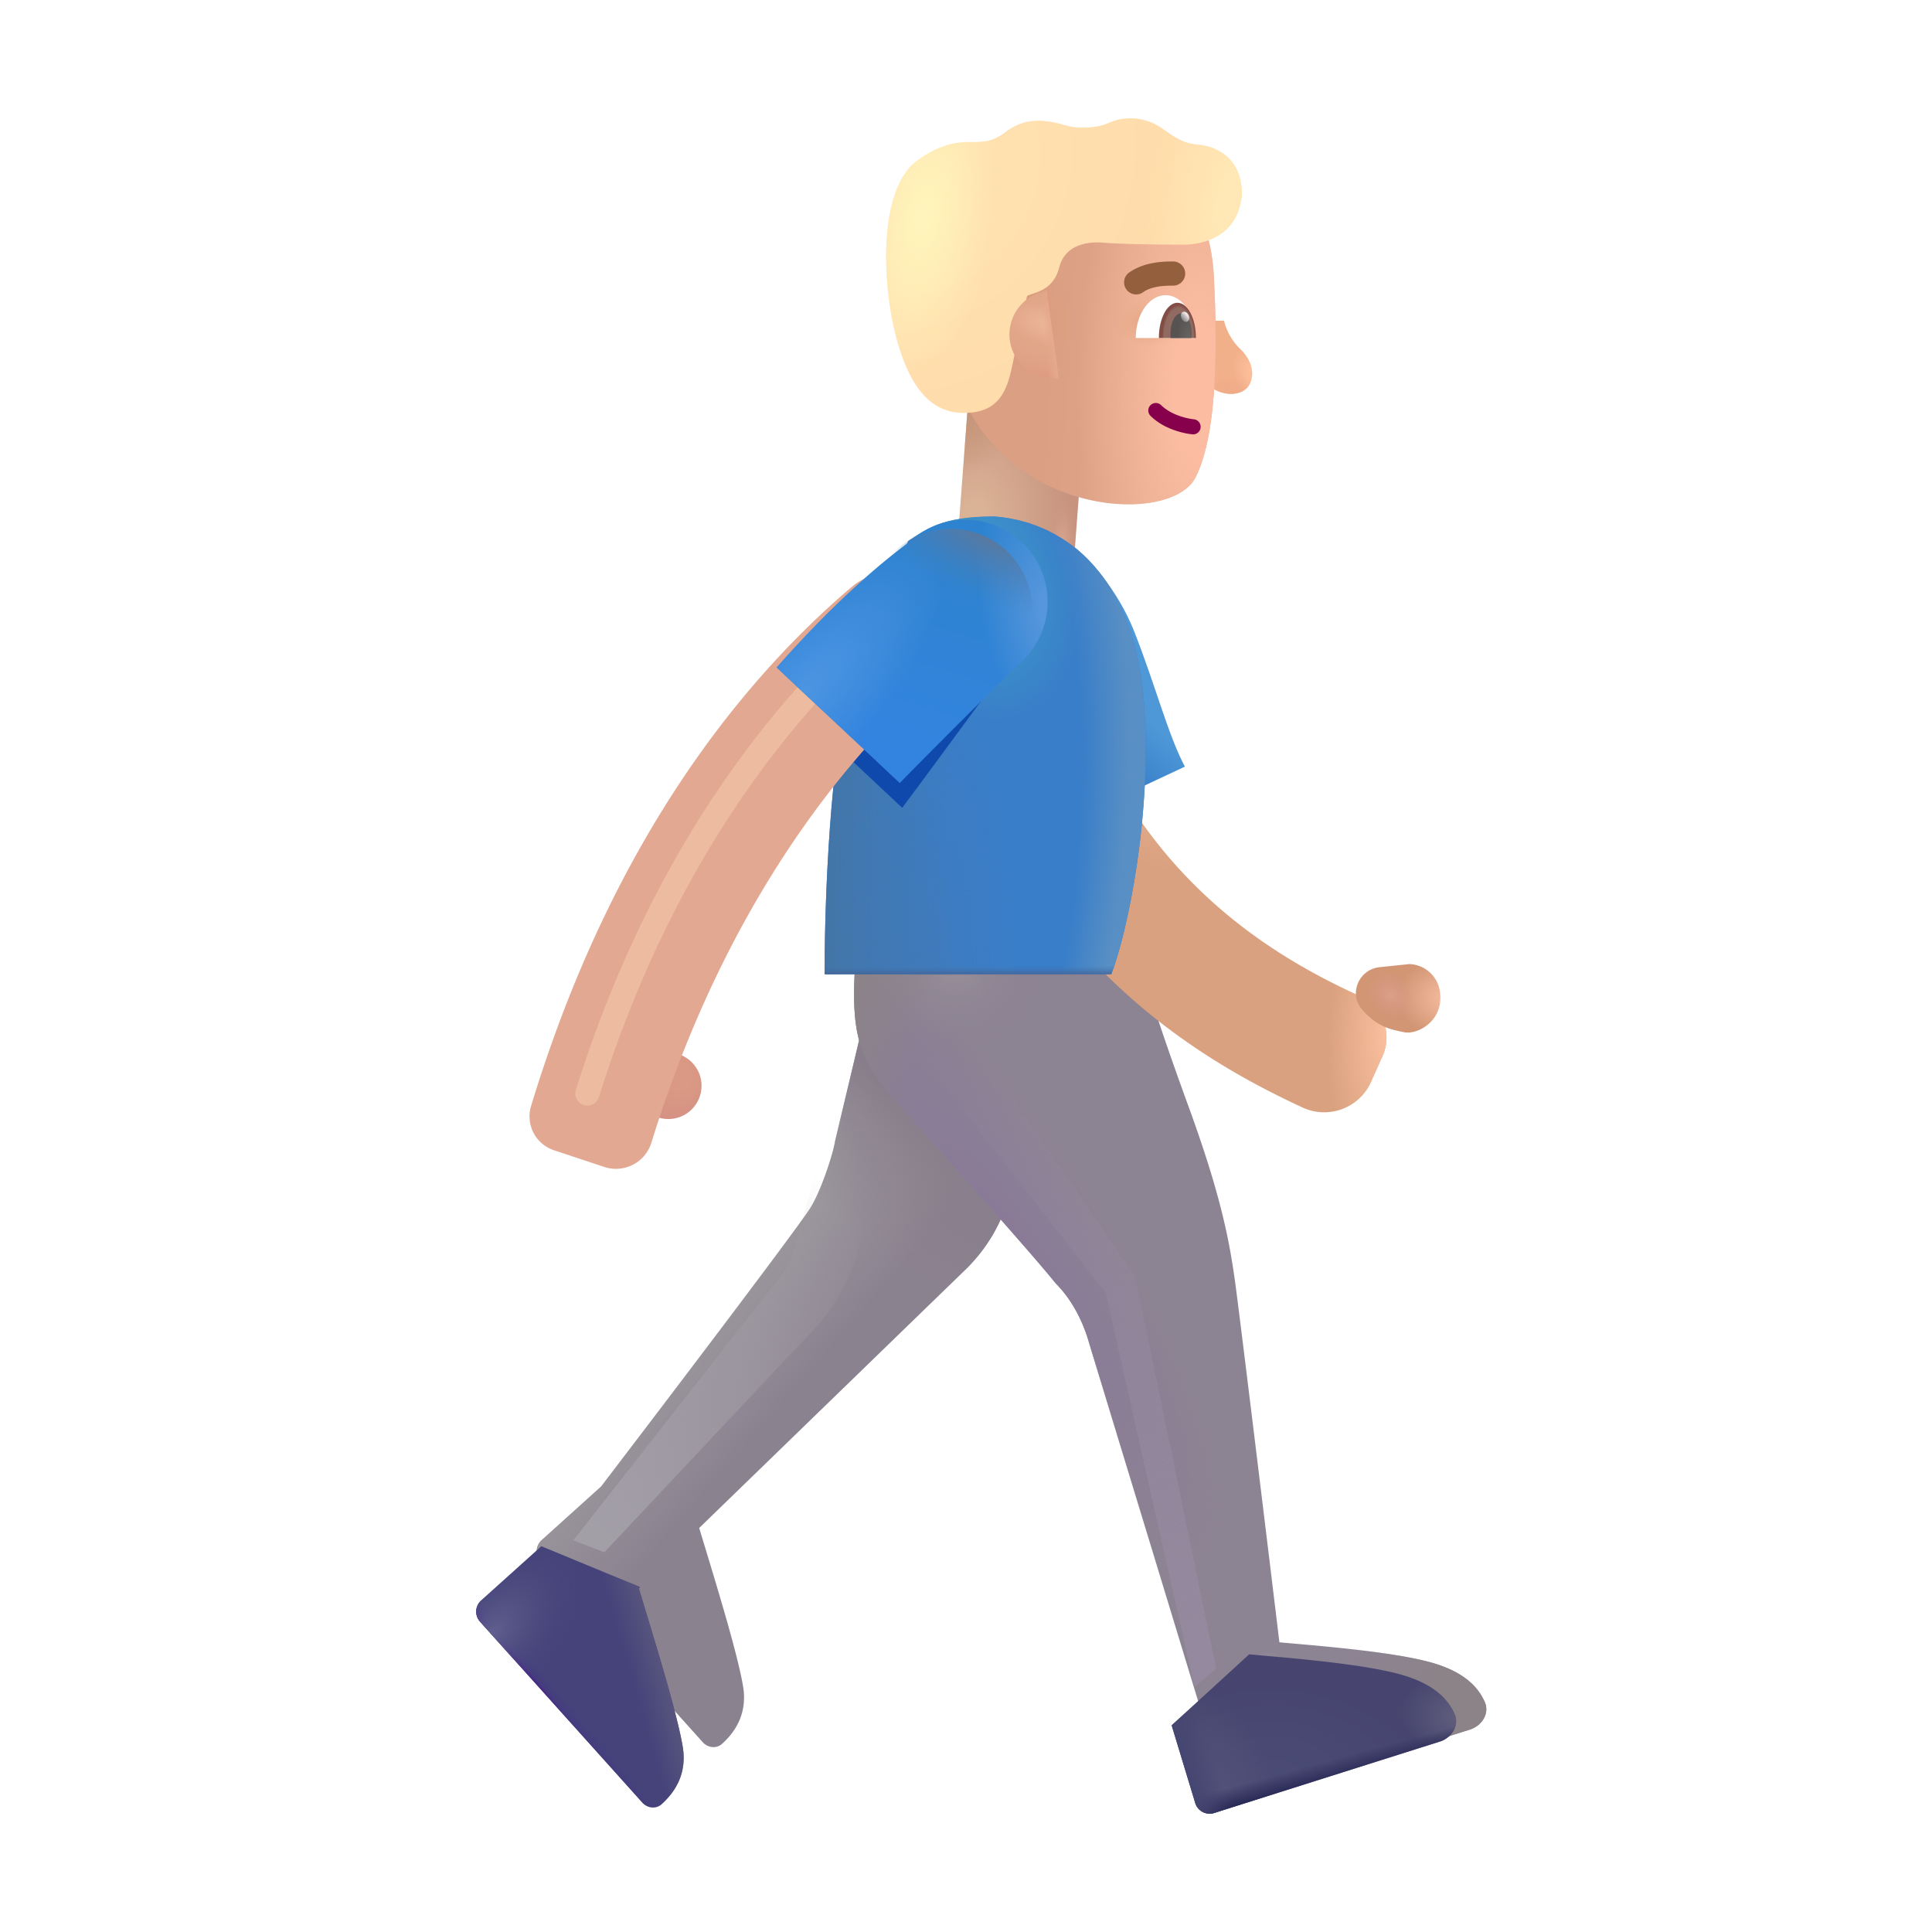 <svg xmlns="http://www.w3.org/2000/svg" fill="none" viewBox="0 0 32 32"><path fill="url(#svg-19e2f67a-3fe4-4cdd-9910-5c5c1f17c80f-a)" d="M0 0h1.946v3.44H0z" transform="scale(-1 1)rotate(-4.337 79.461 240.822)"/><path fill="url(#svg-72101e15-ee89-460e-9a97-8898ce6ef102-b)" d="M0 0h1.946v3.44H0z" transform="scale(-1 1)rotate(-4.337 79.461 240.822)"/><path fill="url(#svg-c64bfc0d-3ca2-4c7c-ba15-4800df4567ad-c)" d="M0 0h1.946v3.44H0z" transform="scale(-1 1)rotate(-4.337 79.461 240.822)"/><path fill="url(#svg-b8ace376-9baf-40e1-85de-3c32d752b03a-d)" d="M20.53 5.769a1 1 0 0 1-.257-.457h-.18v1.125c.215.136.523.115.614-.09.078-.176.02-.395-.176-.578"/><path fill="url(#svg-43f149d8-0713-434f-a0d8-f5ce078b2feb-e)" d="M20.53 5.769a1 1 0 0 1-.257-.457h-.18v1.125c.215.136.523.115.614-.09.078-.176.02-.395-.176-.578"/><g filter="url(#svg-5d1d00fc-8100-47c0-aec9-8343358dc461-f)"><path fill="url(#svg-a46953ef-a39f-4e77-8209-9010a7432b01-g)" d="M20.307 4.805c-.039-.801-.298-1.188-.42-1.3h-3.733l-.062 3.163c.866 2.122 3.511 2.213 3.906 1.445.395-.767.354-2.38.309-3.308"/><path fill="url(#svg-174aeb1e-b654-472b-b203-0e59794f5abe-h)" d="M20.307 4.805c-.039-.801-.298-1.188-.42-1.3h-3.733l-.062 3.163c.866 2.122 3.511 2.213 3.906 1.445.395-.767.354-2.38.309-3.308"/><path fill="url(#svg-6648bc83-04ee-4f87-a68f-d8d8808ec818-i)" d="M20.307 4.805c-.039-.801-.298-1.188-.42-1.3h-3.733l-.062 3.163c.866 2.122 3.511 2.213 3.906 1.445.395-.767.354-2.38.309-3.308"/><path fill="url(#svg-131304d8-2447-43ef-9810-3ea6699b1ba2-j)" d="M20.307 4.805c-.039-.801-.298-1.188-.42-1.3h-3.733l-.062 3.163c.866 2.122 3.511 2.213 3.906 1.445.395-.767.354-2.38.309-3.308"/></g><g filter="url(#svg-c84ce6af-ecf8-4e81-9ad8-bffa47528e99-k)"><path fill="url(#svg-d3e44a1b-88f1-4b91-9b4b-1d22eab0c6b2-l)" d="M19.668 4.052c.656 0 .969-.371 1-.836 0-.656-.501-.796-.695-.816-.22-.024-.305-.047-.61-.262a.9.9 0 0 0-.91-.098c-.148.07-.476.106-.71.035-.391-.117-.696-.113-.997.118-.209.16-.363.16-.613.16-.344 0-.636.154-.856.32-.657.497-.582 2.207-.257 3.168.31.92.777 1.027 1.168.992.47-.042.59-.398.66-.695.056-.238.2-.99.265-1.238.136-.062.431-.086.532-.473.1-.388.492-.432.757-.406.162.015.61.03 1.266.03"/><path fill="url(#svg-50ee35ca-5bea-4fb3-bea3-db97c4247788-m)" d="M19.668 4.052c.656 0 .969-.371 1-.836 0-.656-.501-.796-.695-.816-.22-.024-.305-.047-.61-.262a.9.9 0 0 0-.91-.098c-.148.07-.476.106-.71.035-.391-.117-.696-.113-.997.118-.209.16-.363.16-.613.16-.344 0-.636.154-.856.32-.657.497-.582 2.207-.257 3.168.31.92.777 1.027 1.168.992.47-.042.59-.398.66-.695.056-.238.2-.99.265-1.238.136-.062.431-.086.532-.473.1-.388.492-.432.757-.406.162.015.61.03 1.266.03"/><path fill="url(#svg-68f54356-9b38-42de-a40e-9b968f8bd918-n)" d="M19.668 4.052c.656 0 .969-.371 1-.836 0-.656-.501-.796-.695-.816-.22-.024-.305-.047-.61-.262a.9.9 0 0 0-.91-.098c-.148.07-.476.106-.71.035-.391-.117-.696-.113-.997.118-.209.16-.363.16-.613.16-.344 0-.636.154-.856.32-.657.497-.582 2.207-.257 3.168.31.92.777 1.027 1.168.992.47-.042.59-.398.66-.695.056-.238.2-.99.265-1.238.136-.062.431-.086.532-.473.1-.388.492-.432.757-.406.162.015.61.03 1.266.03"/></g><path fill="url(#svg-e8475efd-a531-462c-a40f-18f1c0e33568-o)" d="m17.536 6.26-.2-1.44a.727.727 0 0 0 .2 1.44"/><path fill="url(#svg-2e41e370-d630-4a48-848b-7a279c914a56-p)" d="m17.536 6.26-.2-1.44a.727.727 0 0 0 .2 1.44"/><path fill="url(#svg-17d97e2f-b811-4c7e-8863-92bebec11cb6-q)" d="m17.536 6.26-.2-1.44a.727.727 0 0 0 .2 1.44"/><g filter="url(#svg-fe77bdc6-8138-478f-a59d-a4377ab15737-r)"><path fill="url(#svg-50ad1c9f-a1a7-4deb-a939-ac2388bb1464-s)" d="m12.831 19.902.89-3.735h1.782c.052.615.152 2.216.29 3.516s-.493 2.031-.766 2.312l-4.446 4.313c.198.661.627 2.025.727 2.625.077.462-.145.768-.35.952-.094.083-.236.064-.319-.029l-2.688-2.995a.25.25 0 0 1 .02-.353l.985-.888c1.042-1.364 3.19-4.193 3.453-4.594.182-.276.391-.916.422-1.125"/><path fill="url(#svg-09700e8b-c32b-4462-8df3-fad158b1c81a-t)" d="m12.831 19.902.89-3.735h1.782c.052.615.152 2.216.29 3.516s-.493 2.031-.766 2.312l-4.446 4.313c.198.661.627 2.025.727 2.625.077.462-.145.768-.35.952-.094.083-.236.064-.319-.029l-2.688-2.995a.25.25 0 0 1 .02-.353l.985-.888c1.042-1.364 3.19-4.193 3.453-4.594.182-.276.391-.916.422-1.125"/><path fill="url(#svg-498ad24a-02fa-43c2-81d1-f358f059193c-u)" d="m12.831 19.902.89-3.735h1.782c.052.615.152 2.216.29 3.516s-.493 2.031-.766 2.312l-4.446 4.313c.198.661.627 2.025.727 2.625.077.462-.145.768-.35.952-.094.083-.236.064-.319-.029l-2.688-2.995a.25.25 0 0 1 .02-.353l.985-.888c1.042-1.364 3.19-4.193 3.453-4.594.182-.276.391-.916.422-1.125"/></g><g filter="url(#svg-255383b9-0ceb-4ab4-9f24-9a05a61e5f6e-v)"><path fill="#8C8393" d="M19.183 18.519c-.383-1.051-.716-2.029-.773-2.383h-4.742c-.1 1.375.144 1.712.773 2.422.693.781 2.172 2.43 2.54 2.894.35.35.5.79.554.98l2.262 7.43a.25.25 0 0 0 .315.166l3.737-1.182c.195-.062.326-.266.244-.453-.107-.244-.333-.499-.886-.656-.663-.187-1.943-.283-2.516-.335-.213-1.766-.66-5.432-.734-5.97-.094-.671-.227-1.413-.774-2.913"/><path fill="url(#svg-3aa2b896-dbb5-4666-a087-abda389067c0-w)" d="M19.183 18.519c-.383-1.051-.716-2.029-.773-2.383h-4.742c-.1 1.375.144 1.712.773 2.422.693.781 2.172 2.43 2.54 2.894.35.35.5.79.554.98l2.262 7.43a.25.25 0 0 0 .315.166l3.737-1.182c.195-.062.326-.266.244-.453-.107-.244-.333-.499-.886-.656-.663-.187-1.943-.283-2.516-.335-.213-1.766-.66-5.432-.734-5.97-.094-.671-.227-1.413-.774-2.913"/><path fill="url(#svg-74bbf990-eccb-4c43-9fa5-17846bc58ca2-x)" d="M19.183 18.519c-.383-1.051-.716-2.029-.773-2.383h-4.742c-.1 1.375.144 1.712.773 2.422.693.781 2.172 2.43 2.54 2.894.35.35.5.79.554.98l2.262 7.43a.25.25 0 0 0 .315.166l3.737-1.182c.195-.062.326-.266.244-.453-.107-.244-.333-.499-.886-.656-.663-.187-1.943-.283-2.516-.335-.213-1.766-.66-5.432-.734-5.97-.094-.671-.227-1.413-.774-2.913"/><path fill="url(#svg-d72f03da-1690-4e08-b066-ba390a30eaf4-y)" d="M19.183 18.519c-.383-1.051-.716-2.029-.773-2.383h-4.742c-.1 1.375.144 1.712.773 2.422.693.781 2.172 2.43 2.54 2.894.35.35.5.79.554.98l2.262 7.43a.25.25 0 0 0 .315.166l3.737-1.182c.195-.062.326-.266.244-.453-.107-.244-.333-.499-.886-.656-.663-.187-1.943-.283-2.516-.335-.213-1.766-.66-5.432-.734-5.97-.094-.671-.227-1.413-.774-2.913"/><path fill="url(#svg-031ebcde-fa7d-424a-b182-e1fc1d2f2c18-z)" d="M19.183 18.519c-.383-1.051-.716-2.029-.773-2.383h-4.742c-.1 1.375.144 1.712.773 2.422.693.781 2.172 2.43 2.54 2.894.35.35.5.79.554.98l2.262 7.43a.25.25 0 0 0 .315.166l3.737-1.182c.195-.062.326-.266.244-.453-.107-.244-.333-.499-.886-.656-.663-.187-1.943-.283-2.516-.335-.213-1.766-.66-5.432-.734-5.97-.094-.671-.227-1.413-.774-2.913"/><path fill="url(#svg-43b3fee9-edf0-4296-9f19-4cfefd9c329a-A)" d="M19.183 18.519c-.383-1.051-.716-2.029-.773-2.383h-4.742c-.1 1.375.144 1.712.773 2.422.693.781 2.172 2.43 2.54 2.894.35.35.5.79.554.98l2.262 7.43a.25.25 0 0 0 .315.166l3.737-1.182c.195-.062.326-.266.244-.453-.107-.244-.333-.499-.886-.656-.663-.187-1.943-.283-2.516-.335-.213-1.766-.66-5.432-.734-5.97-.094-.671-.227-1.413-.774-2.913"/></g><path fill="url(#svg-a2f16121-4d2a-43aa-ac4f-8a21a9d0776e-B)" d="m19.406 28.577.391 1.286a.25.25 0 0 0 .315.165l3.737-1.182c.195-.062.326-.266.244-.453-.107-.244-.333-.499-.886-.656-.59-.167-1.672-.261-2.306-.317l-.21-.019V27.4z"/><path fill="url(#svg-777fcefb-0612-48d1-9331-27988bd7c815-C)" d="m19.406 28.577.391 1.286a.25.25 0 0 0 .315.165l3.737-1.182c.195-.062.326-.266.244-.453-.107-.244-.333-.499-.886-.656-.59-.167-1.672-.261-2.306-.317l-.21-.019V27.4z"/><path fill="url(#svg-48563f6e-f558-4b66-9e22-c7be67514115-D)" d="m19.406 28.577.391 1.286a.25.25 0 0 0 .315.165l3.737-1.182c.195-.062.326-.266.244-.453-.107-.244-.333-.499-.886-.656-.59-.167-1.672-.261-2.306-.317l-.21-.019V27.4z"/><path fill="url(#svg-62288b4c-cf4c-48b4-b638-caa7e5981e5f-E)" d="m19.406 28.577.391 1.286a.25.25 0 0 0 .315.165l3.737-1.182c.195-.062.326-.266.244-.453-.107-.244-.333-.499-.886-.656-.59-.167-1.672-.261-2.306-.317l-.21-.019V27.4z"/><path fill="url(#svg-2197e042-ecf0-4707-a641-a49f4b8ddb5d-F)" d="m19.406 28.577.391 1.286a.25.25 0 0 0 .315.165l3.737-1.182c.195-.062.326-.266.244-.453-.107-.244-.333-.499-.886-.656-.59-.167-1.672-.261-2.306-.317l-.21-.019V27.4z"/><path fill="#45437A" d="m8.965 25.61 1.638.677-.022.02.107.355c.217.713.536 1.764.62 2.27.077.463-.145.769-.35.953-.094.083-.235.064-.319-.029l-2.687-2.995a.25.25 0 0 1 .018-.353l.986-.888z"/><path fill="url(#svg-ff5995af-e6aa-4fcc-9b93-037e92abe494-G)" d="m8.965 25.61 1.638.677-.022.02.107.355c.217.713.536 1.764.62 2.27.077.463-.145.769-.35.953-.094.083-.235.064-.319-.029l-2.687-2.995a.25.25 0 0 1 .018-.353l.986-.888z"/><path fill="url(#svg-d720a2d9-1591-443e-b60e-ff51da083e8e-H)" d="m8.965 25.61 1.638.677-.022.02.107.355c.217.713.536 1.764.62 2.27.077.463-.145.769-.35.953-.094.083-.235.064-.319-.029l-2.687-2.995a.25.25 0 0 1 .018-.353l.986-.888z"/><path fill="url(#svg-47c73fa4-2d01-40c8-809f-fe5bc190abf4-I)" d="m8.965 25.61 1.638.677-.022.02.107.355c.217.713.536 1.764.62 2.27.077.463-.145.769-.35.953-.094.083-.235.064-.319-.029l-2.687-2.995a.25.25 0 0 1 .018-.353l.986-.888z"/><g fill-rule="evenodd" clip-rule="evenodd" filter="url(#svg-665033e8-ab15-4628-93e0-6572ab425513-J)"><path fill="#D9A17F" d="M22.831 18.347a.85.85 0 0 0 1.13-.433l.19-.426a.755.755 0 0 0-.383-.992c-1.533-.704-4.023-2.15-4.983-5.93l-2.008.523c1.185 4.668 4.29 6.44 6.054 7.258"/><path fill="url(#svg-f3c31602-50bc-47b4-b3ce-787c37fef137-K)" d="M22.831 18.347a.85.85 0 0 0 1.13-.433l.19-.426a.755.755 0 0 0-.383-.992c-1.533-.704-4.023-2.15-4.983-5.93l-2.008.523c1.185 4.668 4.29 6.44 6.054 7.258"/><path fill="url(#svg-9db24a57-f564-4277-a754-d5e7639a61c4-L)" d="M22.831 18.347a.85.85 0 0 0 1.13-.433l.19-.426a.755.755 0 0 0-.383-.992c-1.533-.704-4.023-2.15-4.983-5.93l-2.008.523c1.185 4.668 4.29 6.44 6.054 7.258"/></g><path fill="url(#svg-19ea1581-eec0-4dff-b3fe-03c7a09b84f1-M)" d="M18.785 10.456c-.281-.712-.773-1.224-.985-1.39l.04 4.468 1.785-.836c-.278-.523-.488-1.351-.84-2.242"/><path fill="#397EC9" d="M16.476 8.554c-.89 0-1.136.215-1.433.406l-1.024 2.598c-.3 1.4-.364 3.635-.36 4.578h4.747c.258-.656.697-2.675.535-4.578-.164-1.93-1.207-2.903-2.465-3.004"/><path fill="url(#svg-16c1755f-4cac-4f37-a9ef-a2ebed1ad154-N)" d="M16.476 8.554c-.89 0-1.136.215-1.433.406l-1.024 2.598c-.3 1.4-.364 3.635-.36 4.578h4.747c.258-.656.697-2.675.535-4.578-.164-1.93-1.207-2.903-2.465-3.004"/><path fill="url(#svg-2aa6ba9b-76cf-4472-b0aa-556101206990-O)" d="M16.476 8.554c-.89 0-1.136.215-1.433.406l-1.024 2.598c-.3 1.4-.364 3.635-.36 4.578h4.747c.258-.656.697-2.675.535-4.578-.164-1.93-1.207-2.903-2.465-3.004"/><path fill="url(#svg-49a8cf2f-3f69-4449-9f55-8d3f3f54d42f-P)" d="M16.476 8.554c-.89 0-1.136.215-1.433.406l-1.024 2.598c-.3 1.4-.364 3.635-.36 4.578h4.747c.258-.656.697-2.675.535-4.578-.164-1.93-1.207-2.903-2.465-3.004"/><path fill="url(#svg-5ca96272-8679-412e-988d-399a07fc006c-Q)" d="M16.476 8.554c-.89 0-1.136.215-1.433.406l-1.024 2.598c-.3 1.4-.364 3.635-.36 4.578h4.747c.258-.656.697-2.675.535-4.578-.164-1.93-1.207-2.903-2.465-3.004"/><path fill="url(#svg-1ee64566-b477-4554-abbb-a452f83d0fd9-R)" d="M16.476 8.554c-.89 0-1.136.215-1.433.406l-1.024 2.598c-.3 1.4-.364 3.635-.36 4.578h4.747c.258-.656.697-2.675.535-4.578-.164-1.93-1.207-2.903-2.465-3.004"/><circle cx=".551" cy=".551" r=".551" fill="url(#svg-1644849e-1528-453e-9458-2d48fb9e85b1-S)" transform="matrix(-1 0 0 1 11.62 17.433)"/><g filter="url(#svg-966df9f4-7f6c-4567-af7b-74f09d492c79-T)"><path fill="#1049AC" d="M16.528 11.232c.31-.249.462-.639.462-1.067 0-.749-.185-1.16-.934-1.16a1.35 1.35 0 0 0-.883.327c-.95.691-1.789 1.591-2.27 2.134l2.04 1.914c.288-.383 1.069-1.445 1.585-2.149"/></g><g filter="url(#svg-1d5ca6bf-cf1d-4f80-a5e3-bfcbffd29681-U)"><path fill="#E2A891" fill-rule="evenodd" d="M10.164 19.18a.614.614 0 0 0 .776-.407c1.215-3.922 3.165-6.29 4.54-7.545.439-.4.517-1.082.13-1.53-.347-.402-.945-.473-1.349-.13-1.626 1.38-3.91 3.976-5.316 8.605a.59.59 0 0 0 .382.729z" clip-rule="evenodd"/></g><g filter="url(#svg-b10ca907-2aab-45a2-8bbb-28c4e7376eec-V)"><path stroke="#EDBB9F" stroke-linecap="round" stroke-width=".4" d="M14.213 10.644c-.969.906-3.156 3.218-4.484 7.468"/></g><g filter="url(#svg-12fc7573-c7fc-4019-8125-8e9d1e3eb4b3-W)"><path fill="url(#svg-44b08a23-597f-459c-8568-d8186f32d1ef-X)" d="M16.612 11.16a1.355 1.355 0 1 0-1.729-2.088c-.95.691-1.79 1.591-2.27 2.134l2.04 1.914c.307-.32 1.381-1.392 1.959-1.96"/><path fill="url(#svg-5a143891-e332-4b95-9d7b-36527dc3eeb2-Y)" d="M16.612 11.16a1.355 1.355 0 1 0-1.729-2.088c-.95.691-1.79 1.591-2.27 2.134l2.04 1.914c.307-.32 1.381-1.392 1.959-1.96"/><path fill="url(#svg-9e3623ab-a067-4de1-97b3-c1fadd63705b-Z)" d="M16.612 11.16a1.355 1.355 0 1 0-1.729-2.088c-.95.691-1.79 1.591-2.27 2.134l2.04 1.914c.307-.32 1.381-1.392 1.959-1.96"/></g><path fill="url(#svg-0403604e-68bc-4a3b-ba82-edf9d155ddbc-aa)" d="M16.612 11.16a1.355 1.355 0 1 0-1.729-2.088c-.95.691-1.79 1.591-2.27 2.134l2.04 1.914c.307-.32 1.381-1.392 1.959-1.96"/><path fill="url(#svg-d468563c-12c8-4213-b670-2eb7e53e964b-ab)" d="m23.343 15.968-.496.052a.435.435 0 0 0-.388.402.38.38 0 0 0 .076.267c.264.33.525.366.722.408.219.047.676-.192.59-.692a.53.53 0 0 0-.504-.437"/><path fill="url(#svg-cf8ea26e-53b8-4d58-8cad-dba8ef6aa9aa-ac)" d="m23.343 15.968-.496.052a.435.435 0 0 0-.388.402.38.38 0 0 0 .076.267c.264.33.525.366.722.408.219.047.676-.192.59-.692a.53.53 0 0 0-.504-.437"/><path fill="#86004C" fill-rule="evenodd" d="M19.055 6.712a.125.125 0 0 0 .002.177c.238.234.582.294.692.305a.125.125 0 1 0 .025-.249c-.093-.01-.366-.062-.542-.234a.125.125 0 0 0-.177.001" clip-rule="evenodd"/><path fill="#fff" d="M19.8 5.599h-.988c0-.392.221-.71.494-.71s.494.318.494.71"/><path fill="url(#svg-cb8edc5e-e655-4d8e-9415-021b2ccb2cbb-ad)" d="M19.195 5.599v-.004c0-.32.137-.58.307-.58s.306.26.306.58v.004z"/><path fill="url(#svg-b96188de-a3a8-43f4-b0f7-2b0b9080ee6f-ae)" d="M19.39 5.599a1 1 0 0 1-.003-.073c0-.185.078-.335.175-.335s.176.15.176.335a1 1 0 0 1-.004.073z"/><ellipse cx=".064" cy=".088" fill="url(#svg-bac83e14-873a-4067-9df0-62c6bfb38f7a-af)" rx=".064" ry=".088" transform="scale(-1 1)rotate(24.61 -21.608 -42.47)"/><g filter="url(#svg-8ed087af-c194-4697-8612-12a8c38961bc-ag)"><path fill="url(#svg-ea941fbb-461b-4a73-9d9d-08207bb907e2-ah)" d="m18.8 21.136 1.344 6.5-.36.312-1.468-6.53-3.015-3.876.703-.484z"/></g><g filter="url(#svg-2ae63805-c5b8-4ff0-b7c3-267641c57460-ai)"><path fill="url(#svg-393d42d5-5fc9-47d5-939e-023438519007-aj)" d="m12.972 21.084-3.476 4.428.514.198 3.485-3.708c.39-.415.654-.933.76-1.493l.19-1-.75-.773-.545 1.993q-.053.195-.178.355"/></g><g filter="url(#svg-e354eccc-f5a5-42bb-bebe-ed729cda38af-ak)"><path fill="#945F3D" fill-rule="evenodd" d="M19.03 4.742c.148-.106.364-.111.501-.111a.2.2 0 1 0 0-.4h-.01c-.128 0-.463 0-.723.186a.2.2 0 0 0 .233.325" clip-rule="evenodd"/></g><defs><radialGradient id="svg-19e2f67a-3fe4-4cdd-9910-5c5c1f17c80f-a" cx="0" cy="0" r="1" gradientTransform="matrix(-.052 -2.213 1.599 -.037 1.708 2.01)" gradientUnits="userSpaceOnUse"><stop offset=".116" stop-color="#DAB296"/><stop offset="1" stop-color="#C7937E"/></radialGradient><radialGradient id="svg-72101e15-ee89-460e-9a97-8898ce6ef102-b" cx="0" cy="0" r="1" gradientTransform="rotate(128.9 .926 .712)scale(.854 1.156)" gradientUnits="userSpaceOnUse"><stop stop-color="#C59679"/><stop offset="1" stop-color="#C59679" stop-opacity="0"/></radialGradient><radialGradient id="svg-c64bfc0d-3ca2-4c7c-ba15-4800df4567ad-c" cx="0" cy="0" r="1" gradientTransform="matrix(.011 -.869 .24 .003 .214 2.413)" gradientUnits="userSpaceOnUse"><stop stop-color="#DDA993"/><stop offset="1" stop-color="#CB9883" stop-opacity="0"/></radialGradient><radialGradient id="svg-b8ace376-9baf-40e1-85de-3c32d752b03a-d" cx="0" cy="0" r="1" gradientTransform="rotate(151.587 9.625 5.739)scale(.542 .765)" gradientUnits="userSpaceOnUse"><stop offset=".101" stop-color="#FEC19D"/><stop offset=".684" stop-color="#F2B08A"/></radialGradient><radialGradient id="svg-43f149d8-0713-434f-a0d8-f5ce078b2feb-e" cx="0" cy="0" r="1" gradientTransform="matrix(.12 -.292 .438 .18 20.417 6.523)" gradientUnits="userSpaceOnUse"><stop stop-color="#F0AA89"/><stop offset="1" stop-color="#F0AA89" stop-opacity="0"/></radialGradient><radialGradient id="svg-174aeb1e-b654-472b-b203-0e59794f5abe-h" cx="0" cy="0" r="1" gradientTransform="matrix(.844 -.047 .057 1.029 17.16 5.503)" gradientUnits="userSpaceOnUse"><stop offset=".156" stop-color="#DD9C79"/><stop offset="1" stop-color="#DD9C79" stop-opacity="0"/></radialGradient><radialGradient id="svg-6648bc83-04ee-4f87-a68f-d8d8808ec818-i" cx="0" cy="0" r="1" gradientTransform="matrix(0 -5.188 2.016 0 20.056 6.69)" gradientUnits="userSpaceOnUse"><stop offset=".219" stop-color="#FBBCA1"/><stop offset="1" stop-color="#FBBCA1" stop-opacity="0"/></radialGradient><radialGradient id="svg-131304d8-2447-43ef-9810-3ea6699b1ba2-j" cx="0" cy="0" r="1" gradientTransform="matrix(0 .391 -.609 0 19.228 5.55)" gradientUnits="userSpaceOnUse"><stop offset=".155" stop-color="#E6AA86"/><stop offset="1" stop-color="#E6AA86" stop-opacity="0"/></radialGradient><radialGradient id="svg-d3e44a1b-88f1-4b91-9b4b-1d22eab0c6b2-l" cx="0" cy="0" r="1" gradientTransform="matrix(3.438 3.125 -3.544 3.898 15.285 2.841)" gradientUnits="userSpaceOnUse"><stop offset=".363" stop-color="#FFE0AF"/><stop offset="1" stop-color="#FFDAA9"/></radialGradient><radialGradient id="svg-50ee35ca-5bea-4fb3-bea3-db97c4247788-m" cx="0" cy="0" r="1" gradientTransform="matrix(-.395 2.683 -1.185 -.174 15.392 3.59)" gradientUnits="userSpaceOnUse"><stop offset=".106" stop-color="#FFF4BB"/><stop offset="1" stop-color="#FFF4BB" stop-opacity="0"/></radialGradient><radialGradient id="svg-68f54356-9b38-42de-a40e-9b968f8bd918-n" cx="0" cy="0" r="1" gradientTransform="matrix(-1.5 -.094 .184 -2.944 20.582 3.456)" gradientUnits="userSpaceOnUse"><stop offset=".218" stop-color="#FFE8B5"/><stop offset="1" stop-color="#FFE8B5" stop-opacity="0"/></radialGradient><radialGradient id="svg-e8475efd-a531-462c-a40f-18f1c0e33568-o" cx="0" cy="0" r="1" gradientTransform="rotate(-163.812 9.075 1.457)scale(.757 .369)" gradientUnits="userSpaceOnUse"><stop offset=".17" stop-color="#EBB497"/><stop offset="1" stop-color="#E1A587"/></radialGradient><radialGradient id="svg-2e41e370-d630-4a48-848b-7a279c914a56-p" cx="0" cy="0" r="1" gradientTransform="rotate(100.843 6.575 9.715)scale(1.201 1.252)" gradientUnits="userSpaceOnUse"><stop offset=".556" stop-color="#E1A38B" stop-opacity="0"/><stop offset="1" stop-color="#DD9A7E"/></radialGradient><radialGradient id="svg-09700e8b-c32b-4462-8df3-fad158b1c81a-t" cx="0" cy="0" r="1" gradientTransform="matrix(-2.454 2.94 -5.967 -4.98 15.047 17.98)" gradientUnits="userSpaceOnUse"><stop offset=".434" stop-color="#887E8B"/><stop offset="1" stop-color="#887E8B" stop-opacity="0"/></radialGradient><radialGradient id="svg-498ad24a-02fa-43c2-81d1-f358f059193c-u" cx="0" cy="0" r="1" gradientTransform="rotate(143.616 4.56 12.022)scale(1.106 6.644)" gradientUnits="userSpaceOnUse"><stop offset=".043" stop-color="#695C75"/><stop offset="1" stop-color="#695C75" stop-opacity="0"/></radialGradient><radialGradient id="svg-3aa2b896-dbb5-4666-a087-abda389067c0-w" cx="0" cy="0" r="1" gradientTransform="rotate(-122.302 13.812 5.973)scale(6.082 1.602)" gradientUnits="userSpaceOnUse"><stop offset=".07" stop-color="#897998"/><stop offset="1" stop-color="#897998" stop-opacity="0"/></radialGradient><radialGradient id="svg-74bbf990-eccb-4c43-9fa5-17846bc58ca2-x" cx="0" cy="0" r="1" gradientTransform="matrix(0 1.422 -1.386 0 15.332 16.136)" gradientUnits="userSpaceOnUse"><stop stop-color="#99919A"/><stop offset="1" stop-color="#8C8393" stop-opacity="0"/></radialGradient><radialGradient id="svg-031ebcde-fa7d-424a-b182-e1fc1d2f2c18-z" cx="0" cy="0" r="1" gradientTransform="matrix(-.141 -.18 .646 -.505 20.027 28.05)" gradientUnits="userSpaceOnUse"><stop stop-color="#A19DA6"/><stop offset="1" stop-color="#A19DA6" stop-opacity="0"/></radialGradient><radialGradient id="svg-43b3fee9-edf0-4296-9f19-4cfefd9c329a-A" cx="0" cy="0" r="1" gradientTransform="matrix(-6.375 -1.812 4.675 -16.442 19.707 19.183)" gradientUnits="userSpaceOnUse"><stop offset=".802" stop-color="#8C8388" stop-opacity="0"/><stop offset="1" stop-color="#8C8388"/></radialGradient><radialGradient id="svg-a2f16121-4d2a-43aa-ac4f-8a21a9d0776e-B" cx="0" cy="0" r="1" gradientTransform="rotate(-86.497 26.208 3.453)scale(1.534 2.461)" gradientUnits="userSpaceOnUse"><stop stop-color="#4A4B75"/><stop offset="1" stop-color="#47456F"/></radialGradient><radialGradient id="svg-777fcefb-0612-48d1-9331-27988bd7c815-C" cx="0" cy="0" r="1" gradientTransform="matrix(-1.062 -.219 .151 -.735 24.27 28.464)" gradientUnits="userSpaceOnUse"><stop stop-color="#63617E"/><stop offset="1" stop-color="#63617E" stop-opacity="0"/></radialGradient><radialGradient id="svg-48563f6e-f558-4b66-9e22-c7be67514115-D" cx="0" cy="0" r="1" gradientTransform="matrix(-.594 -1.719 .848 -.293 20.254 29.698)" gradientUnits="userSpaceOnUse"><stop offset=".08" stop-color="#515279"/><stop offset="1" stop-color="#515279" stop-opacity="0"/></radialGradient><radialGradient id="svg-47c73fa4-2d01-40c8-809f-fe5bc190abf4-I" cx="0" cy="0" r="1" gradientTransform="rotate(-47.125 35.104 4.217)scale(1.998 1.105)" gradientUnits="userSpaceOnUse"><stop stop-color="#60618D"/><stop offset="1" stop-color="#46437B" stop-opacity="0"/></radialGradient><radialGradient id="svg-f3c31602-50bc-47b4-b3ce-787c37fef137-K" cx="0" cy="0" r="1" gradientTransform="matrix(-1.062 -.078 .178 -2.425 24.306 17.066)" gradientUnits="userSpaceOnUse"><stop stop-color="#FDC2A1"/><stop offset="1" stop-color="#FDC2A1" stop-opacity="0"/></radialGradient><radialGradient id="svg-9db24a57-f564-4277-a754-d5e7639a61c4-L" cx="0" cy="0" r="1" gradientTransform="rotate(49.185 -3.957 27.63)scale(2.271 1.055)" gradientUnits="userSpaceOnUse"><stop stop-color="#E9B08F"/><stop offset="1" stop-color="#E9B08F" stop-opacity="0"/></radialGradient><radialGradient id="svg-16c1755f-4cac-4f37-a9ef-a2ebed1ad154-N" cx="0" cy="0" r="1" gradientTransform="matrix(1.562 -.547 .763 2.18 16.129 9.669)" gradientUnits="userSpaceOnUse"><stop offset=".266" stop-color="#3D98C9"/><stop offset="1" stop-color="#3D98C9" stop-opacity="0"/></radialGradient><radialGradient id="svg-2aa6ba9b-76cf-4472-b0aa-556101206990-O" cx="0" cy="0" r="1" gradientTransform="rotate(-88.915 15.94 .202)scale(4.952 1.34)" gradientUnits="userSpaceOnUse"><stop stop-color="#407BBE"/><stop offset="1" stop-color="#407BBE" stop-opacity="0"/></radialGradient><radialGradient id="svg-49a8cf2f-3f69-4449-9f55-8d3f3f54d42f-P" cx="0" cy="0" r="1" gradientTransform="matrix(-3.652 0 0 -15.688 17.311 14.247)" gradientUnits="userSpaceOnUse"><stop offset=".436" stop-color="#4475A6" stop-opacity="0"/><stop offset="1" stop-color="#4475A6"/></radialGradient><radialGradient id="svg-5ca96272-8679-412e-988d-399a07fc006c-Q" cx="0" cy="0" r="1" gradientTransform="matrix(4.781 .781 -1.791 10.961 13.936 15.06)" gradientUnits="userSpaceOnUse"><stop offset=".781" stop-color="#588FC4" stop-opacity="0"/><stop offset=".931" stop-color="#588FC4"/></radialGradient><radialGradient id="svg-1644849e-1528-453e-9458-2d48fb9e85b1-S" cx="0" cy="0" r="1" gradientTransform="rotate(90 .008 .406)scale(.906)" gradientUnits="userSpaceOnUse"><stop offset=".256" stop-color="#DA9984"/><stop offset="1" stop-color="#D38E84"/></radialGradient><radialGradient id="svg-5a143891-e332-4b95-9d7b-36527dc3eeb2-Y" cx="0" cy="0" r="1" gradientTransform="matrix(-1.091 .203 -.421 -2.258 17.12 10.294)" gradientUnits="userSpaceOnUse"><stop offset=".12" stop-color="#5696DC"/><stop offset="1" stop-color="#5696DC" stop-opacity="0"/></radialGradient><radialGradient id="svg-9e3623ab-a067-4de1-97b3-c1fadd63705b-Z" cx="0" cy="0" r="1" gradientTransform="rotate(-47.002 19.9 -9.17)scale(3.162 1.213)" gradientUnits="userSpaceOnUse"><stop stop-color="#4D95E1"/><stop offset="1" stop-color="#4D95E1" stop-opacity="0"/></radialGradient><radialGradient id="svg-0403604e-68bc-4a3b-ba82-edf9d155ddbc-aa" cx="0" cy="0" r="1" gradientTransform="rotate(112.307 5.296 9.89)scale(1.235 2.753)" gradientUnits="userSpaceOnUse"><stop offset=".126" stop-color="#5B789D"/><stop offset="1" stop-color="#4080BE" stop-opacity="0"/></radialGradient><radialGradient id="svg-d468563c-12c8-4213-b670-2eb7e53e964b-ab" cx="0" cy="0" r="1" gradientTransform="rotate(-176.151 12.275 7.864)scale(.839 .665)" gradientUnits="userSpaceOnUse"><stop stop-color="#F7BEA1"/><stop offset="1" stop-color="#D29675"/></radialGradient><radialGradient id="svg-cf8ea26e-53b8-4d58-8cad-dba8ef6aa9aa-ac" cx="0" cy="0" r="1" gradientTransform="matrix(.33 .273 -.223 .269 23.04 16.484)" gradientUnits="userSpaceOnUse"><stop stop-color="#DC9F88"/><stop offset="1" stop-color="#D79687" stop-opacity="0"/></radialGradient><radialGradient id="svg-cb8edc5e-e655-4d8e-9415-021b2ccb2cbb-ad" cx="0" cy="0" r="1" gradientTransform="matrix(-.273 0 0 -.531 19.523 5.577)" gradientUnits="userSpaceOnUse"><stop offset=".895" stop-color="#916A62"/><stop offset="1" stop-color="#824D44"/></radialGradient><radialGradient id="svg-b96188de-a3a8-43f4-b0f7-2b0b9080ee6f-ae" cx="0" cy="0" r="1" gradientTransform="matrix(-.25 0 0 -.541 19.691 5.599)" gradientUnits="userSpaceOnUse"><stop stop-color="#666361"/><stop offset=".813" stop-color="#565352"/></radialGradient><linearGradient id="svg-a46953ef-a39f-4e77-8209-9010a7432b01-g" x1="17.472" x2="20.335" y1="6.245" y2="6.417" gradientUnits="userSpaceOnUse"><stop stop-color="#DB9F84"/><stop offset="1" stop-color="#E3AB8E"/></linearGradient><linearGradient id="svg-17d97e2f-b811-4c7e-8863-92bebec11cb6-q" x1="17.439" x2="17.291" y1="5.454" y2="5.466" gradientUnits="userSpaceOnUse"><stop stop-color="#E5A88D"/><stop offset="1" stop-color="#E4A88B" stop-opacity="0"/></linearGradient><linearGradient id="svg-50ad1c9f-a1a7-4deb-a939-ac2388bb1464-s" x1="14.027" x2="11.798" y1="22.839" y2="20.896" gradientUnits="userSpaceOnUse"><stop offset=".211" stop-color="#8B8290"/><stop offset="1" stop-color="#9F9C9F"/></linearGradient><linearGradient id="svg-d72f03da-1690-4e08-b066-ba390a30eaf4-y" x1="16.254" x2="16.254" y1="16.026" y2="16.37" gradientUnits="userSpaceOnUse"><stop offset=".136" stop-color="#817076"/><stop offset="1" stop-color="#817076" stop-opacity="0"/></linearGradient><linearGradient id="svg-62288b4c-cf4c-48b4-b638-caa7e5981e5f-E" x1="21.722" x2="21.637" y1="29.573" y2="29.261" gradientUnits="userSpaceOnUse"><stop stop-color="#282955"/><stop offset="1" stop-color="#282955" stop-opacity="0"/></linearGradient><linearGradient id="svg-2197e042-ecf0-4707-a641-a49f4b8ddb5d-F" x1="19.754" x2="20.332" y1="29.948" y2="29.73" gradientUnits="userSpaceOnUse"><stop offset=".064" stop-color="#444571"/><stop offset="1" stop-color="#444571" stop-opacity="0"/></linearGradient><linearGradient id="svg-ff5995af-e6aa-4fcc-9b93-037e92abe494-G" x1="11.144" x2="10.55" y1="27.933" y2="28.105" gradientUnits="userSpaceOnUse"><stop stop-color="#5A577E"/><stop offset="1" stop-color="#5A577E" stop-opacity="0"/></linearGradient><linearGradient id="svg-d720a2d9-1591-443e-b60e-ff51da083e8e-H" x1="9.019" x2="9.199" y1="28.007" y2="27.858" gradientUnits="userSpaceOnUse"><stop stop-color="#492D85"/><stop offset="0" stop-color="#443A80"/><stop offset="1" stop-color="#46437B" stop-opacity="0"/></linearGradient><linearGradient id="svg-19ea1581-eec0-4dff-b3fe-03c7a09b84f1-M" x1="18.66" x2="19.246" y1="12.833" y2="12.122" gradientUnits="userSpaceOnUse"><stop stop-color="#3981CA"/><stop offset="1" stop-color="#4E98D7"/></linearGradient><linearGradient id="svg-1ee64566-b477-4554-abbb-a452f83d0fd9-R" x1="15.941" x2="15.941" y1="16.169" y2="15.989" gradientUnits="userSpaceOnUse"><stop stop-color="#445B8B"/><stop offset="1" stop-color="#417AB5" stop-opacity="0"/></linearGradient><linearGradient id="svg-44b08a23-597f-459c-8568-d8186f32d1ef-X" x1="15.269" x2="14.16" y1="9.073" y2="12.527" gradientUnits="userSpaceOnUse"><stop offset=".118" stop-color="#2E83D0"/><stop offset="1" stop-color="#3384E0"/></linearGradient><linearGradient id="svg-bac83e14-873a-4067-9df0-62c6bfb38f7a-af" x1="-.007" x2=".179" y1=".05" y2=".11" gradientUnits="userSpaceOnUse"><stop stop-color="#fff"/><stop offset="1" stop-color="#fff" stop-opacity="0"/></linearGradient><linearGradient id="svg-ea941fbb-461b-4a73-9d9d-08207bb907e2-ah" x1="19.925" x2="15.3" y1="27.37" y2="17.23" gradientUnits="userSpaceOnUse"><stop stop-color="#94899E"/><stop offset="1" stop-color="#94899E" stop-opacity="0"/></linearGradient><linearGradient id="svg-393d42d5-5fc9-47d5-939e-023438519007-aj" x1="9.781" x2="14.092" y1="25.279" y2="19.907" gradientUnits="userSpaceOnUse"><stop stop-color="#A39FA7"/><stop offset="1" stop-color="#A39FA7" stop-opacity="0"/></linearGradient><filter id="svg-5d1d00fc-8100-47c0-aec9-8343358dc461-f" width="4.443" height="5.249" x="15.892" y="3.305" color-interpolation-filters="sRGB" filterUnits="userSpaceOnUse"><feFlood flood-opacity="0" result="BackgroundImageFix"/><feBlend in="SourceGraphic" in2="BackgroundImageFix" result="shape"/><feColorMatrix in="SourceAlpha" result="hardAlpha" values="0 0 0 0 0 0 0 0 0 0 0 0 0 0 0 0 0 0 127 0"/><feOffset dx="-.2" dy="-.2"/><feGaussianBlur stdDeviation=".5"/><feComposite in2="hardAlpha" k2="-1" k3="1" operator="arithmetic"/><feColorMatrix values="0 0 0 0 0.737 0 0 0 0 0.541 0 0 0 0 0.522 0 0 0 1 0"/><feBlend in2="shape" result="effect1_innerShadow_2_837"/></filter><filter id="svg-c84ce6af-ecf8-4e81-9ad8-bffa47528e99-k" width="6.391" height="5.479" x="14.477" y="1.66" color-interpolation-filters="sRGB" filterUnits="userSpaceOnUse"><feFlood flood-opacity="0" result="BackgroundImageFix"/><feBlend in="SourceGraphic" in2="BackgroundImageFix" result="shape"/><feColorMatrix in="SourceAlpha" result="hardAlpha" values="0 0 0 0 0 0 0 0 0 0 0 0 0 0 0 0 0 0 127 0"/><feOffset dx="-.3" dy=".3"/><feGaussianBlur stdDeviation=".3"/><feComposite in2="hardAlpha" k2="-1" k3="1" operator="arithmetic"/><feColorMatrix values="0 0 0 0 1 0 0 0 0 0.949 0 0 0 0 0.706 0 0 0 1 0"/><feBlend in2="shape" result="effect1_innerShadow_2_837"/><feColorMatrix in="SourceAlpha" result="hardAlpha" values="0 0 0 0 0 0 0 0 0 0 0 0 0 0 0 0 0 0 127 0"/><feOffset dx=".2" dy="-.3"/><feGaussianBlur stdDeviation=".375"/><feComposite in2="hardAlpha" k2="-1" k3="1" operator="arithmetic"/><feColorMatrix values="0 0 0 0 0.941 0 0 0 0 0.749 0 0 0 0 0.596 0 0 0 1 0"/><feBlend in2="effect1_innerShadow_2_837" result="effect2_innerShadow_2_837"/></filter><filter id="svg-fe77bdc6-8138-478f-a59d-a4377ab15737-r" width="8.674" height="14.771" x="7.888" y="15.417" color-interpolation-filters="sRGB" filterUnits="userSpaceOnUse"><feFlood flood-opacity="0" result="BackgroundImageFix"/><feBlend in="SourceGraphic" in2="BackgroundImageFix" result="shape"/><feColorMatrix in="SourceAlpha" result="hardAlpha" values="0 0 0 0 0 0 0 0 0 0 0 0 0 0 0 0 0 0 127 0"/><feOffset dx=".75" dy="-.75"/><feGaussianBlur stdDeviation=".5"/><feComposite in2="hardAlpha" k2="-1" k3="1" operator="arithmetic"/><feColorMatrix values="0 0 0 0 0.439 0 0 0 0 0.388 0 0 0 0 0.486 0 0 0 1 0"/><feBlend in2="shape" result="effect1_innerShadow_2_837"/><feColorMatrix in="SourceAlpha" result="hardAlpha" values="0 0 0 0 0 0 0 0 0 0 0 0 0 0 0 0 0 0 127 0"/><feOffset dy="-.5"/><feGaussianBlur stdDeviation=".375"/><feComposite in2="hardAlpha" k2="-1" k3="1" operator="arithmetic"/><feColorMatrix values="0 0 0 0 0.537 0 0 0 0 0.424 0 0 0 0 0.635 0 0 0 1 0"/><feBlend in2="effect1_innerShadow_2_837" result="effect2_innerShadow_2_837"/><feColorMatrix in="SourceAlpha" result="hardAlpha" values="0 0 0 0 0 0 0 0 0 0 0 0 0 0 0 0 0 0 127 0"/><feOffset dx=".25" dy=".25"/><feGaussianBlur stdDeviation=".375"/><feComposite in2="hardAlpha" k2="-1" k3="1" operator="arithmetic"/><feColorMatrix values="0 0 0 0 0.529 0 0 0 0 0.49 0 0 0 0 0.537 0 0 0 1 0"/><feBlend in2="effect2_innerShadow_2_837" result="effect3_innerShadow_2_837"/></filter><filter id="svg-255383b9-0ceb-4ab4-9f24-9a05a61e5f6e-v" width="10.972" height="14.104" x="13.646" y="15.936" color-interpolation-filters="sRGB" filterUnits="userSpaceOnUse"><feFlood flood-opacity="0" result="BackgroundImageFix"/><feBlend in="SourceGraphic" in2="BackgroundImageFix" result="shape"/><feColorMatrix in="SourceAlpha" result="hardAlpha" values="0 0 0 0 0 0 0 0 0 0 0 0 0 0 0 0 0 0 127 0"/><feOffset dx=".5" dy="-.2"/><feGaussianBlur stdDeviation=".25"/><feComposite in2="hardAlpha" k2="-1" k3="1" operator="arithmetic"/><feColorMatrix values="0 0 0 0 0.62 0 0 0 0 0.592 0 0 0 0 0.612 0 0 0 1 0"/><feBlend in2="shape" result="effect1_innerShadow_2_837"/></filter><filter id="svg-665033e8-ab15-4628-93e0-6572ab425513-J" width="8.438" height="7.859" x="15.777" y="10.566" color-interpolation-filters="sRGB" filterUnits="userSpaceOnUse"><feFlood flood-opacity="0" result="BackgroundImageFix"/><feBlend in="SourceGraphic" in2="BackgroundImageFix" result="shape"/><feColorMatrix in="SourceAlpha" result="hardAlpha" values="0 0 0 0 0 0 0 0 0 0 0 0 0 0 0 0 0 0 127 0"/><feOffset dx="-1"/><feGaussianBlur stdDeviation=".5"/><feComposite in2="hardAlpha" k2="-1" k3="1" operator="arithmetic"/><feColorMatrix values="0 0 0 0 0.757 0 0 0 0 0.471 0 0 0 0 0.451 0 0 0 1 0"/><feBlend in2="shape" result="effect1_innerShadow_2_837"/><feColorMatrix in="SourceAlpha" result="hardAlpha" values="0 0 0 0 0 0 0 0 0 0 0 0 0 0 0 0 0 0 127 0"/><feOffset dx="-.25"/><feGaussianBlur stdDeviation=".25"/><feComposite in2="hardAlpha" k2="-1" k3="1" operator="arithmetic"/><feColorMatrix values="0 0 0 0 0.718 0 0 0 0 0.467 0 0 0 0 0.525 0 0 0 1 0"/><feBlend in2="effect1_innerShadow_2_837" result="effect2_innerShadow_2_837"/></filter><filter id="svg-966df9f4-7f6c-4567-af7b-74f09d492c79-T" width="5.586" height="5.875" x="12.154" y="8.255" color-interpolation-filters="sRGB" filterUnits="userSpaceOnUse"><feFlood flood-opacity="0" result="BackgroundImageFix"/><feBlend in="SourceGraphic" in2="BackgroundImageFix" result="shape"/><feGaussianBlur result="effect1_foregroundBlur_2_837" stdDeviation=".375"/></filter><filter id="svg-1d5ca6bf-cf1d-4f80-a5e3-bfcbffd29681-U" width="7.59" height="10.511" x="8.519" y="9.099" color-interpolation-filters="sRGB" filterUnits="userSpaceOnUse"><feFlood flood-opacity="0" result="BackgroundImageFix"/><feBlend in="SourceGraphic" in2="BackgroundImageFix" result="shape"/><feColorMatrix in="SourceAlpha" result="hardAlpha" values="0 0 0 0 0 0 0 0 0 0 0 0 0 0 0 0 0 0 127 0"/><feOffset dx=".25" dy="-.25"/><feGaussianBlur stdDeviation=".4"/><feComposite in2="hardAlpha" k2="-1" k3="1" operator="arithmetic"/><feColorMatrix values="0 0 0 0 0.898 0 0 0 0 0.631 0 0 0 0 0.557 0 0 0 1 0"/><feBlend in2="shape" result="effect1_innerShadow_2_837"/><feColorMatrix in="SourceAlpha" result="hardAlpha" values="0 0 0 0 0 0 0 0 0 0 0 0 0 0 0 0 0 0 127 0"/><feOffset dx="-.4" dy=".4"/><feGaussianBlur stdDeviation=".4"/><feComposite in2="hardAlpha" k2="-1" k3="1" operator="arithmetic"/><feColorMatrix values="0 0 0 0 0.906 0 0 0 0 0.725 0 0 0 0 0.592 0 0 0 1 0"/><feBlend in2="effect1_innerShadow_2_837" result="effect2_innerShadow_2_837"/></filter><filter id="svg-b10ca907-2aab-45a2-8bbb-28c4e7376eec-V" width="6.084" height="9.069" x="8.929" y="9.844" color-interpolation-filters="sRGB" filterUnits="userSpaceOnUse"><feFlood flood-opacity="0" result="BackgroundImageFix"/><feBlend in="SourceGraphic" in2="BackgroundImageFix" result="shape"/><feGaussianBlur result="effect1_foregroundBlur_2_837" stdDeviation=".3"/></filter><filter id="svg-12fc7573-c7fc-4019-8125-8e9d1e3eb4b3-W" width="4.758" height="4.525" x="12.613" y="8.595" color-interpolation-filters="sRGB" filterUnits="userSpaceOnUse"><feFlood flood-opacity="0" result="BackgroundImageFix"/><feBlend in="SourceGraphic" in2="BackgroundImageFix" result="shape"/><feColorMatrix in="SourceAlpha" result="hardAlpha" values="0 0 0 0 0 0 0 0 0 0 0 0 0 0 0 0 0 0 127 0"/><feOffset dx=".25" dy="-.15"/><feGaussianBlur stdDeviation=".25"/><feComposite in2="hardAlpha" k2="-1" k3="1" operator="arithmetic"/><feColorMatrix values="0 0 0 0 0.161 0 0 0 0 0.475 0 0 0 0 0.867 0 0 0 1 0"/><feBlend in2="shape" result="effect1_innerShadow_2_837"/></filter><filter id="svg-8ed087af-c194-4697-8612-12a8c38961bc-ag" width="6.844" height="12.891" x="14.3" y="16.058" color-interpolation-filters="sRGB" filterUnits="userSpaceOnUse"><feFlood flood-opacity="0" result="BackgroundImageFix"/><feBlend in="SourceGraphic" in2="BackgroundImageFix" result="shape"/><feGaussianBlur result="effect1_foregroundBlur_2_837" stdDeviation=".5"/></filter><filter id="svg-2ae63805-c5b8-4ff0-b7c3-267641c57460-ai" width="6.45" height="8.475" x="8.746" y="17.986" color-interpolation-filters="sRGB" filterUnits="userSpaceOnUse"><feFlood flood-opacity="0" result="BackgroundImageFix"/><feBlend in="SourceGraphic" in2="BackgroundImageFix" result="shape"/><feGaussianBlur result="effect1_foregroundBlur_2_837" stdDeviation=".375"/></filter><filter id="svg-e354eccc-f5a5-42bb-bebe-ed729cda38af-ak" width="1.117" height=".648" x="18.614" y="4.231" color-interpolation-filters="sRGB" filterUnits="userSpaceOnUse"><feFlood flood-opacity="0" result="BackgroundImageFix"/><feBlend in="SourceGraphic" in2="BackgroundImageFix" result="shape"/><feColorMatrix in="SourceAlpha" result="hardAlpha" values="0 0 0 0 0 0 0 0 0 0 0 0 0 0 0 0 0 0 127 0"/><feOffset dx="-.1" dy=".1"/><feGaussianBlur stdDeviation=".1"/><feComposite in2="hardAlpha" k2="-1" k3="1" operator="arithmetic"/><feColorMatrix values="0 0 0 0 0.447 0 0 0 0 0.278 0 0 0 0 0.122 0 0 0 1 0"/><feBlend in2="shape" result="effect1_innerShadow_2_837"/></filter></defs></svg>